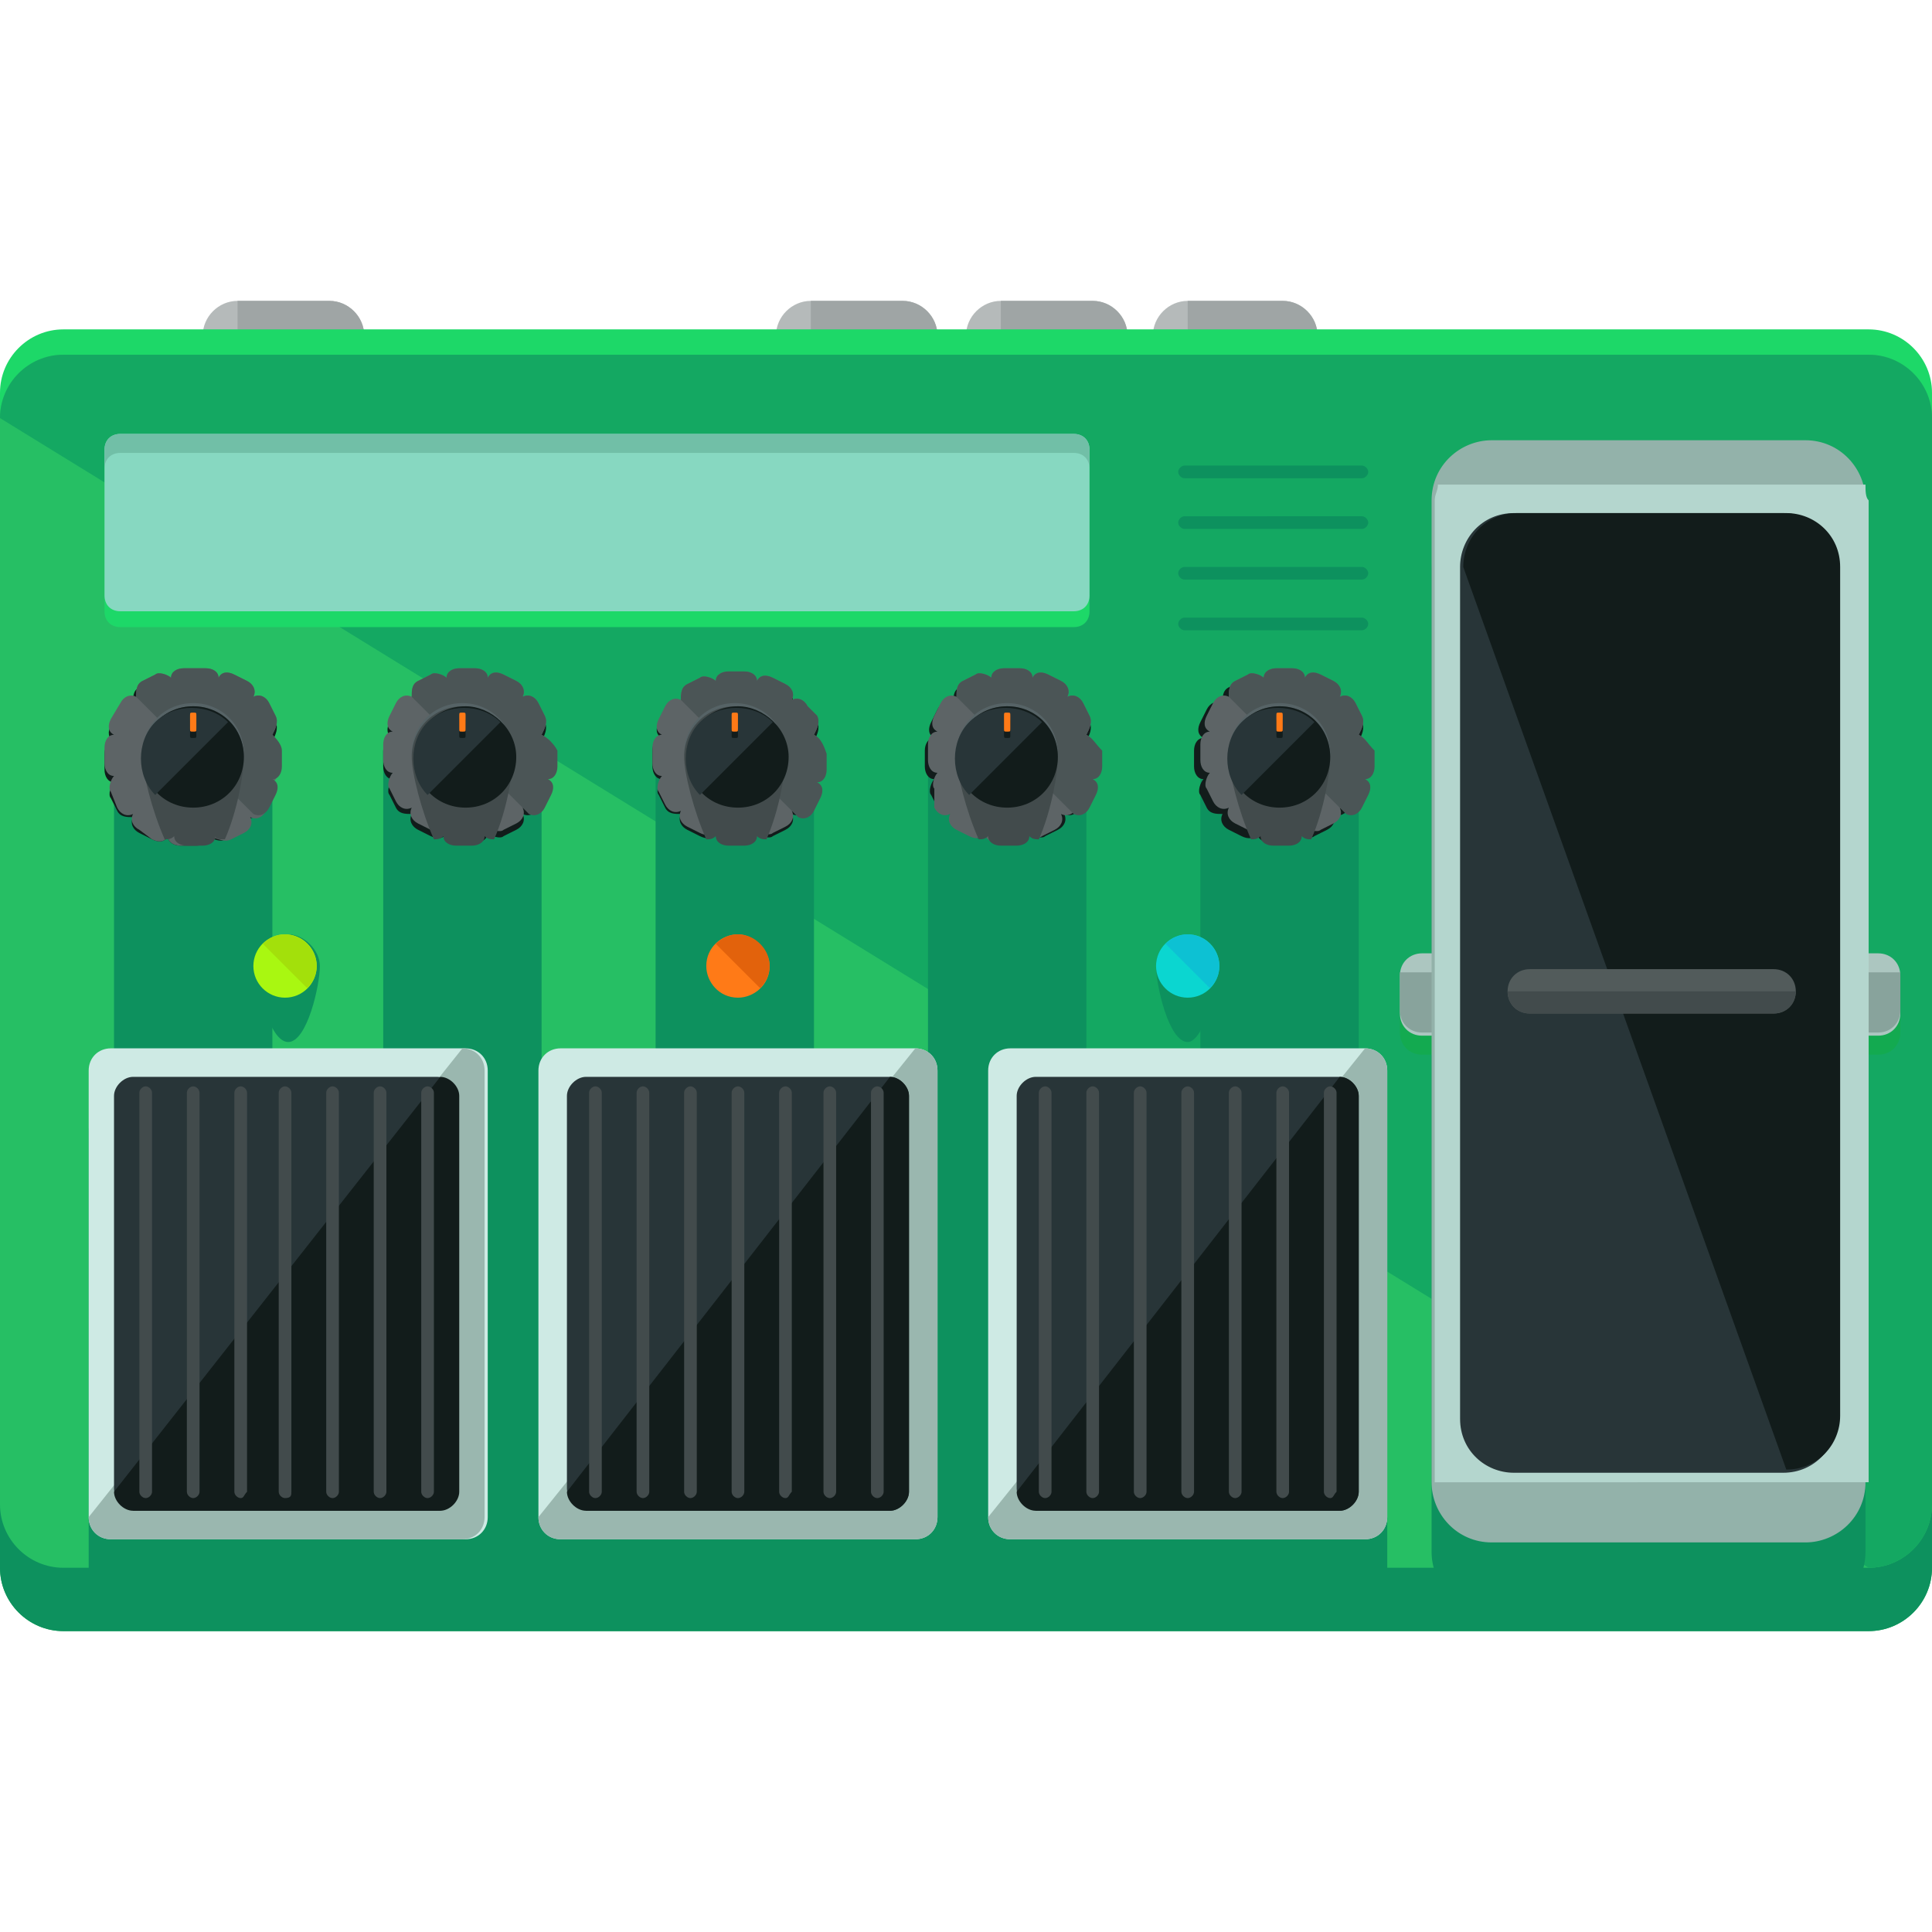 <?xml version="1.0" encoding="iso-8859-1"?>
<!-- Uploaded to: SVG Repo, www.svgrepo.com, Generator: SVG Repo Mixer Tools -->
<svg version="1.1" id="Layer_1" xmlns="http://www.w3.org/2000/svg" xmlns:xlink="http://www.w3.org/1999/xlink" 
	 viewBox="0 0 488 488" xml:space="preserve">
<path style="fill:#B5BABA;" d="M83.2,76c4.8,0,8.8,4,8.8,8.8v2.4c0,4.8-4,8.8-8.8,8.8H60c-4.8,0-8.8-4-8.8-8.8v-2.4
	c0-4.8,4-8.8,8.8-8.8H83.2z"/>
<path style="fill:#9FA5A5;" d="M60,76h23.2c4.8,0,8.8,4,8.8,8.8v2.4c0,4.8-4,8.8-8.8,8.8H60"/>
<path style="fill:#B5BABA;" d="M228,76c4.8,0,8.8,4,8.8,8.8v2.4c0,4.8-4,8.8-8.8,8.8h-23.2c-4.8,0-8.8-4-8.8-8.8v-2.4
	c0-4.8,4-8.8,8.8-8.8H228z"/>
<path style="fill:#9FA5A5;" d="M204.8,76H228c4.8,0,8.8,4,8.8,8.8v2.4c0,4.8-4,8.8-8.8,8.8h-23.2"/>
<path style="fill:#B5BABA;" d="M276,76c4.8,0,8.8,4,8.8,8.8v2.4c0,4.8-4,8.8-8.8,8.8h-23.2c-4.8,0-8.8-4-8.8-8.8v-2.4
	c0-4.8,4-8.8,8.8-8.8H276z"/>
<path style="fill:#9FA5A5;" d="M252.8,76H276c4.8,0,8.8,4,8.8,8.8v2.4c0,4.8-4,8.8-8.8,8.8h-23.2"/>
<path style="fill:#B5BABA;" d="M324,76c4.8,0,8.8,4,8.8,8.8v2.4c0,4.8-4,8.8-8.8,8.8h-24c-4.8,0-8.8-4-8.8-8.8v-2.4
	c0-4.8,4-8.8,8.8-8.8H324z"/>
<path style="fill:#9FA5A5;" d="M300,76h24c4.8,0,8.8,4,8.8,8.8v2.4c0,4.8-4,8.8-8.8,8.8h-24"/>
<path style="fill:#1DD868;" d="M488,373.6c0,8.8-7.2,16-16,16H16c-8.8,0-16-7.2-16-16V99.2c0-8.8,7.2-16,16-16h456
	c8.8,0,16,7.2,16,16V373.6z"/>
<path style="fill:#13AA50;" d="M488,396c0,8.8-7.2,16-16,16H16c-8.8,0-16-7.2-16-16V121.6c0-8.8,7.2-16,16-16h456
	c8.8,0,16,7.2,16,16V396z"/>
<path style="fill:#0D915E;" d="M488,396c0,8.8-7.2,16-16,16H16c-8.8,0-16-7.2-16-16V121.6c0-8.8,7.2-16,16-16h456
	c8.8,0,16,7.2,16,16V396z"/>
<path style="fill:#26BF64;" d="M488,380c0,8.8-7.2,16-16,16H16c-8.8,0-16-7.2-16-16V105.6c0-8.8,7.2-16,16-16h456
	c8.8,0,16,7.2,16,16V380z"/>
<path style="fill:#14A862;" d="M0,105.6c0-8.8,7.2-16,16-16h456c8.8,0,16,7.2,16,16V380c0,8.8-7.2,16-16,16"/>
<path style="fill:#0D915E;" d="M471.2,392c0,8.8-7.2,15.2-15.2,15.2h-79.2c-8.8,0-15.2-7.2-15.2-15.2V144c0-8.8,7.2-15.2,15.2-15.2
	H456c8.8,0,15.2,7.2,15.2,15.2V392z"/>
<path style="fill:#13AA50;" d="M480,260.8c0,3.2-2.4,5.6-5.6,5.6H359.2c-3.2,0-5.6-2.4-5.6-5.6v-9.6c0-3.2,2.4-5.6,5.6-5.6h115.2
	c3.2,0,5.6,2.4,5.6,5.6L480,260.8L480,260.8z"/>
<rect x="28.8" y="189.6" style="fill:#0D915E;" width="40" height="208.8"/>
<path style="fill:#121C1B;" d="M68.8,187.2L68.8,187.2c0.8-1.6,1.6-3.2,0.8-4.8l-2.4-2.4c-0.8-1.6-2.4-2.4-4-1.6l0,0
	c0.8-1.6,0-3.2-1.6-4l-3.2-2.4c-1.6-0.8-3.2-0.8-4,0.8l0,0c0-1.6-1.6-2.4-3.2-2.4h-4.8c-1.6,0-3.2,0.8-3.2,2.4l0,0
	c-1.6-0.8-3.2-1.6-4.8-0.8l-3.2,1.6c-1.6,0.8-1.6,2.4-1.6,4l0,0c-1.6-0.8-3.2,0-4,1.6l-1.6,4c-0.8,1.6-0.8,3.2,0.8,4l0,0
	c-1.6,0-2.4,1.6-2.4,3.2v4c0,1.6,0.8,3.2,2.4,3.2l0,0c-0.8,0.8-1.6,3.2-0.8,4l1.6,3.2c0.8,1.6,2.4,1.6,4,1.6l0,0
	c-0.8,1.6,0,3.2,1.6,4l3.2,1.6c1.6,0.8,3.2,0.8,4-0.8l0,0c0,1.6,1.6,2.4,3.2,2.4h4c1.6,0,3.2-0.8,3.2-2.4l0,0c0.8,0.8,3.2,1.6,4,0.8
	l3.2-1.6c1.6-0.8,2.4-2.4,1.6-4l0,0c1.6,0.8,3.2,0,4-1.6l1.6-3.2c0.8-1.6,0.8-3.2-0.8-4l0,0c1.6,0,2.4-1.6,2.4-3.2v-4
	C71.2,189.6,69.6,188,68.8,187.2z"/>
<path style="fill:#5D6466;" d="M68.8,185.6L68.8,185.6c0.8-1.6,1.6-3.2,0.8-4.8l-1.6-3.2c-0.8-1.6-2.4-2.4-4-1.6l0,0
	c0.8-1.6,0-3.2-1.6-4l-3.2-1.6c-1.6-0.8-3.2-0.8-4,0.8l0,0c0-1.6-1.6-2.4-3.2-2.4h-5.6c-1.6,0-3.2,0.8-3.2,2.4l0,0
	c-0.8-0.8-3.2-1.6-4-0.8L36,172c-1.6,0.8-1.6,2.4-1.6,4l0,0c-1.6-0.8-3.2,0-4,1.6l-2.4,4c-0.8,1.6-0.8,3.2,0.8,4l0,0
	c-1.6,0-2.4,1.6-2.4,3.2v4c0,1.6,0.8,3.2,2.4,3.2l0,0c-0.8,0.8-1.6,3.2-0.8,4l1.6,4c0.8,1.6,2.4,2.4,4,1.6l0,0c-0.8,1.6,0,3.2,1.6,4
	l3.2,2.4c1.6,0.8,3.2,0.8,4-0.8l0,0c0,1.6,1.6,2.4,3.2,2.4h4c1.6,0,3.2-0.8,3.2-2.4l0,0c2.4,0.8,4,1.6,5.6,0.8l3.2-1.6
	c1.6-0.8,2.4-2.4,1.6-4l0,0c1.6,0.8,3.2,0,4-1.6l1.6-3.2c0.8-1.6,0.8-3.2-0.8-4l0,0c1.6,0,2.4-1.6,2.4-3.2v-4
	C71.2,188,69.6,186.4,68.8,185.6z"/>
<path style="fill:#4B5556;" d="M68.8,185.6L68.8,185.6c0.8-1.6,1.6-3.2,0.8-4.8l-1.6-3.2c-0.8-1.6-2.4-2.4-4-1.6l0,0
	c0.8-1.6,0-3.2-1.6-4l-3.2-1.6c-1.6-0.8-3.2-0.8-4,0.8l0,0c0-1.6-1.6-2.4-3.2-2.4h-5.6c-1.6,0-3.2,0.8-3.2,2.4l0,0
	c-0.8-0.8-3.2-1.6-4-0.8L36,172c-1.6,0.8-1.6,2.4-1.6,4l0,0L64,205.6l0,0c1.6,0.8,3.2,0,4-1.6l1.6-3.2c0.8-1.6,0.8-3.2-0.8-4l0,0
	c1.6,0,2.4-1.6,2.4-3.2v-4C71.2,188,69.6,186.4,68.8,185.6z"/>
<path style="fill:#566366;" d="M48.8,179.2c7.2,0,12.8,5.6,12.8,12v-0.8c0-7.2-5.6-12.8-12.8-12.8S36,183.2,36,190.4v0.8
	C36,184,41.6,179.2,48.8,179.2z"/>
<path style="fill:#424B4C;" d="M48.8,178.4c-7.2,0-12.8,5.6-12.8,12.8c0,4,2.4,13.6,5.6,20.8c0.8,0,1.6,0,2.4-0.8l0,0
	c0,1.6,1.6,2.4,3.2,2.4h4c1.6,0,3.2-0.8,3.2-2.4l0,0c0,0.8,0.8,0.8,2.4,0.8c3.2-7.2,4.8-16.8,4.8-20.8C61.6,184,56,178.4,48.8,178.4
	z"/>
<path style="fill:#121C1B;" d="M61.6,191.2c0,7.2-5.6,12.8-12.8,12.8S36,198.4,36,191.2s5.6-12.8,12.8-12.8S61.6,184,61.6,191.2z"/>
<path style="fill:#283538;" d="M39.2,200.8c-4.8-4.8-4.8-13.6,0-18.4c4.8-4.8,13.6-4.8,18.4,0"/>
<path style="fill:#121C1B;" d="M49.6,185.6c0,0.8,0,0.8-0.8,0.8l0,0c-0.8,0-0.8,0-0.8-0.8v-3.2c0-0.8,0-0.8,0.8-0.8l0,0
	c0.8,0,0.8,0,0.8,0.8V185.6z"/>
<path style="fill:#FF7A17;" d="M49.6,184c0,0.8,0,0.8-0.8,0.8l0,0c-0.8,0-0.8,0-0.8-0.8v-3.2c0-0.8,0-0.8,0.8-0.8l0,0
	c0.8,0,0.8,0,0.8,0.8V184z"/>
<rect x="96.8" y="189.6" style="fill:#0D915E;" width="40" height="208.8"/>
<path style="fill:#121C1B;" d="M136.8,187.2L136.8,187.2c0.8-1.6,1.6-3.2,0.8-4.8L136,180c-0.8-1.6-2.4-2.4-4-1.6l0,0
	c0.8-1.6,0-3.2-1.6-4l-3.2-2.4c-1.6-0.8-3.2-0.8-4,0.8l0,0c0-1.6-1.6-2.4-3.2-2.4h-4c-1.6,0-3.2,0.8-3.2,2.4l0,0
	c-0.8-0.8-3.2-1.6-4-0.8l-3.2,1.6c-1.6,0.8-1.6,2.4-1.6,4l0,0c-1.6-0.8-3.2,0-4,1.6l-1.6,3.2c-0.8,1.6-0.8,3.2,0.8,4l0,0
	c-1.6,0-2.4,1.6-2.4,3.2v4c0,1.6,0.8,3.2,2.4,3.2l0,0c-0.8,0.8-1.6,3.2-0.8,4l1.6,3.2c0.8,1.6,2.4,1.6,4,1.6l0,0
	c-0.8,1.6,0,3.2,1.6,4l3.2,1.6c1.6,0.8,3.2,0.8,4-0.8l0,0c0,1.6,1.6,2.4,3.2,2.4h4c1.6,0,3.2-0.8,3.2-2.4l0,0c0.8,0.8,3.2,1.6,4,0.8
	l3.2-1.6c1.6-0.8,2.4-2.4,1.6-4l0,0c1.6,0.8,3.2,0,4-1.6l1.6-3.2c0.8-1.6,0.8-3.2-0.8-4l0,0c1.6,0,2.4-1.6,2.4-3.2v-4
	C140,189.6,138.4,188,136.8,187.2z"/>
<path style="fill:#5D6466;" d="M136.8,185.6L136.8,185.6c0.8-1.6,1.6-3.2,0.8-4.8l-1.6-3.2c-0.8-1.6-2.4-2.4-4-1.6l0,0
	c0.8-1.6,0-3.2-1.6-4l-3.2-1.6c-1.6-0.8-3.2-0.8-4,0.8l0,0c0-1.6-1.6-2.4-3.2-2.4h-4c-1.6,0-3.2,0.8-3.2,2.4l0,0
	c-0.8-0.8-3.2-1.6-4-0.8l-3.2,1.6c-1.6,0.8-1.6,2.4-1.6,4l0,0c-1.6-0.8-3.2,0-4,1.6l-1.6,3.2c-0.8,1.6-0.8,3.2,0.8,4l0,0
	c-1.6,0-2.4,1.6-2.4,3.2v4c0,1.6,0.8,3.2,2.4,3.2l0,0c-0.8,0.8-1.6,3.2-0.8,4l1.6,3.2c0.8,1.6,2.4,2.4,4,1.6l0,0
	c-0.8,1.6,0,3.2,1.6,4l3.2,1.6c1.6,0.8,3.2,0.8,4-0.8l0,0c0,1.6,1.6,2.4,3.2,2.4h4c1.6,0,3.2-0.8,3.2-2.4l0,0c0.8,0.8,3.2,1.6,4,0.8
	l3.2-1.6c1.6-0.8,2.4-2.4,1.6-4l0,0c1.6,0.8,3.2,0,4-1.6l1.6-3.2c0.8-1.6,0.8-3.2-0.8-4l0,0c1.6,0,2.4-1.6,2.4-3.2v-4
	C140,188,138.4,186.4,136.8,185.6z"/>
<path style="fill:#4B5556;" d="M136.8,185.6L136.8,185.6c0.8-1.6,1.6-3.2,0.8-4.8l-1.6-3.2c-0.8-1.6-2.4-2.4-4-1.6l0,0
	c0.8-1.6,0-3.2-1.6-4l-3.2-1.6c-1.6-0.8-3.2-0.8-4,0.8l0,0c0-1.6-1.6-2.4-3.2-2.4h-4c-1.6,0-3.2,0.8-3.2,2.4l0,0
	c-0.8-0.8-3.2-1.6-4-0.8l-3.2,1.6c-1.6,0.8-1.6,2.4-1.6,4l0,0l29.6,29.6l0,0c1.6,0.8,3.2,0,4-1.6l1.6-3.2c0.8-1.6,0.8-3.2-0.8-4l0,0
	c1.6,0,2.4-1.6,2.4-3.2v-4C140,188,138.4,186.4,136.8,185.6z"/>
<path style="fill:#566366;" d="M116.8,179.2c7.2,0,12.8,5.6,12.8,12v-0.8c0-7.2-5.6-12.8-12.8-12.8s-12.8,5.6-12.8,12.8v0.8
	C104.8,184,110.4,179.2,116.8,179.2z"/>
<path style="fill:#424B4C;" d="M116.8,178.4c-7.2,0-12.8,5.6-12.8,12.8c0,4,2.4,13.6,5.6,20.8c0.8,0,1.6,0,2.4-0.8l0,0
	c0,1.6,1.6,2.4,3.2,2.4h4c1.6,0,3.2-0.8,3.2-2.4l0,0c0.8,0.8,1.6,0.8,2.4,0.8c3.2-7.2,4.8-16.8,4.8-20.8
	C130.4,184,124,178.4,116.8,178.4z"/>
<path style="fill:#121C1B;" d="M130.4,191.2c0,7.2-5.6,12.8-12.8,12.8s-12.8-5.6-12.8-12.8s5.6-12.8,12.8-12.8
	C124,178.4,130.4,184,130.4,191.2z"/>
<path style="fill:#283538;" d="M108,200.8c-4.8-4.8-4.8-13.6,0-18.4c4.8-4.8,13.6-4.8,18.4,0"/>
<path style="fill:#121C1B;" d="M117.6,185.6c0,0.8,0,0.8-0.8,0.8l0,0c-0.8,0-0.8,0-0.8-0.8v-3.2c0-0.8,0-0.8,0.8-0.8l0,0
	c0.8,0,0.8,0,0.8,0.8V185.6z"/>
<path style="fill:#FF7A17;" d="M117.6,184c0,0.8,0,0.8-0.8,0.8l0,0c-0.8,0-0.8,0-0.8-0.8v-3.2c0-0.8,0-0.8,0.8-0.8l0,0
	c0.8,0,0.8,0,0.8,0.8V184z"/>
<rect x="165.6" y="189.6" style="fill:#0D915E;" width="40" height="208.8"/>
<path style="fill:#121C1B;" d="M205.6,187.2L205.6,187.2c0.8-1.6,1.6-3.2,0.8-4.8L204,180c-0.8-1.6-2.4-2.4-4-1.6l0,0
	c0.8-1.6,0-3.2-1.6-4l-3.2-2.4c-1.6-0.8-3.2-0.8-4,0.8l0,0c0-1.6-1.6-2.4-3.2-2.4h-4c-1.6,0-3.2,0.8-3.2,2.4l0,0
	c-0.8-0.8-3.2-1.6-4-0.8l-3.2,1.6c-1.6,0.8-1.6,2.4-1.6,4l0,0c-1.6-0.8-3.2,0-4,1.6l-1.6,3.2c-0.8,1.6-0.8,3.2,0.8,4l0,0
	c-1.6,0-2.4,1.6-2.4,3.2v4c0,1.6,0.8,3.2,2.4,3.2l0,0c-0.8,0.8-1.6,3.2-0.8,4l1.6,3.2c0.8,1.6,2.4,1.6,4,1.6l0,0
	c-0.8,1.6,0,3.2,1.6,4l3.2,1.6c1.6,0.8,3.2,0.8,4-0.8l0,0c0,1.6,1.6,2.4,3.2,2.4h4c1.6,0,3.2-0.8,3.2-2.4l0,0c0.8,0.8,3.2,1.6,4,0.8
	l3.2-1.6c1.6-0.8,2.4-2.4,1.6-4l0,0c1.6,0.8,3.2,0,4-1.6l1.6-3.2c0.8-1.6,0.8-3.2-0.8-4l0,0c1.6,0,2.4-1.6,2.4-3.2v-4
	C208,189.6,207.2,188,205.6,187.2z"/>
<path style="fill:#5D6466;" d="M205.6,185.6L205.6,185.6c0.8-1.6,1.6-3.2,0.8-4.8l-2.4-2.4c-0.8-1.6-2.4-2.4-4-1.6l0,0
	c0.8-1.6,0-3.2-1.6-4l-3.2-1.6c-1.6-0.8-3.2-0.8-4,0.8l0,0c0-1.6-1.6-2.4-3.2-2.4h-4c-1.6,0-3.2,0.8-3.2,2.4l0,0
	c-0.8-0.8-3.2-1.6-4-0.8l-3.2,1.6c-1.6,0.8-1.6,2.4-1.6,4l0,0c-1.6-0.8-3.2,0-4,1.6l-1.6,3.2c-0.8,1.6-0.8,3.2,0.8,4l0,0
	c-1.6,0-2.4,1.6-2.4,3.2v4c0,1.6,0.8,3.2,2.4,3.2l0,0c-0.8,0.8-1.6,3.2-0.8,4l1.6,3.2c0.8,1.6,2.4,2.4,4,1.6l0,0
	c-0.8,1.6,0,3.2,1.6,4l3.2,1.6c1.6,0.8,3.2,0.8,4-0.8l0,0c0,1.6,1.6,2.4,3.2,2.4h4c1.6,0,3.2-0.8,3.2-2.4l0,0c0.8,0.8,3.2,1.6,4,0.8
	l3.2-1.6c1.6-0.8,2.4-2.4,1.6-4l0,0c1.6,0.8,3.2,0,4-1.6l1.6-3.2c0.8-1.6,0.8-3.2-0.8-4l0,0c1.6,0,2.4-1.6,2.4-3.2v-4
	C208,188,207.2,186.4,205.6,185.6z"/>
<path style="fill:#4B5556;" d="M205.6,185.6L205.6,185.6c0.8-1.6,1.6-3.2,0.8-4.8l-2.4-2.4c-0.8-1.6-2.4-2.4-4-1.6l0,0
	c0.8-1.6,0-3.2-1.6-4l-3.2-1.6c-1.6-0.8-3.2-0.8-4,0.8l0,0c0-1.6-1.6-2.4-3.2-2.4h-4c-1.6,0-3.2,0.8-3.2,2.4l0,0
	c-0.8-0.8-3.2-1.6-4-0.8l-3.2,1.6c-1.6,0.8-1.6,2.4-1.6,4l0,0l29.6,29.6l0,0c1.6,0.8,3.2,0,4-1.6l1.6-3.2c0.8-1.6,0.8-3.2-0.8-4l0,0
	c1.6,0,2.4-1.6,2.4-3.2v-4C208,188,207.2,186.4,205.6,185.6z"/>
<path style="fill:#566366;" d="M185.6,179.2c7.2,0,12.8,5.6,12.8,12v-0.8c0-7.2-5.6-12.8-12.8-12.8s-12.8,5.6-12.8,12.8v0.8
	C172.8,184,178.4,179.2,185.6,179.2z"/>
<path style="fill:#424B4C;" d="M185.6,178.4c-7.2,0-12.8,5.6-12.8,12.8c0,4,2.4,13.6,5.6,20.8c0.8,0,1.6,0,2.4-0.8l0,0
	c0,1.6,1.6,2.4,3.2,2.4h4c1.6,0,3.2-0.8,3.2-2.4l0,0c0.8,0.8,1.6,0.8,2.4,0.8c3.2-7.2,4.8-16.8,4.8-20.8
	C199.2,184,192.8,178.4,185.6,178.4z"/>
<path style="fill:#121C1B;" d="M199.2,191.2c0,7.2-5.6,12.8-12.8,12.8s-12.8-5.6-12.8-12.8s5.6-12.8,12.8-12.8
	C192.8,178.4,199.2,184,199.2,191.2z"/>
<path style="fill:#283538;" d="M176.8,200.8c-4.8-4.8-4.8-13.6,0-18.4c4.8-4.8,13.6-4.8,18.4,0"/>
<path style="fill:#121C1B;" d="M186.4,185.6c0,0.8,0,0.8-0.8,0.8l0,0c-0.8,0-0.8,0-0.8-0.8v-3.2c0-0.8,0-0.8,0.8-0.8l0,0
	c0.8,0,0.8,0,0.8,0.8V185.6z"/>
<path style="fill:#FF7A17;" d="M186.4,184c0,0.8,0,0.8-0.8,0.8l0,0c-0.8,0-0.8,0-0.8-0.8v-3.2c0-0.8,0-0.8,0.8-0.8l0,0
	c0.8,0,0.8,0,0.8,0.8V184z"/>
<rect x="234.4" y="189.6" style="fill:#0D915E;" width="40" height="208.8"/>
<path style="fill:#121C1B;" d="M274.4,187.2L274.4,187.2c0.8-1.6,1.6-3.2,0.8-4.8l-2.4-2.4c-0.8-1.6-2.4-2.4-4-1.6l0,0
	c0.8-1.6,0-3.2-1.6-4L264,172c-1.6-0.8-3.2-0.8-4,0.8l0,0c0-1.6-1.6-2.4-3.2-2.4h-4c-1.6,0-3.2,0.8-3.2,2.4l0,0
	c-0.8-0.8-3.2-1.6-4-0.8l-3.2,1.6c-1.6,0.8-1.6,2.4-1.6,4l0,0c-1.6-0.8-3.2,0-4,1.6l-1.6,3.2c-0.8,1.6-0.8,3.2,0.8,4l0,0
	c-1.6,0-2.4,1.6-2.4,3.2v4c0,1.6,0.8,3.2,2.4,3.2l0,0c-0.8,0.8-1.6,3.2-0.8,4l1.6,3.2c0.8,1.6,2.4,1.6,4,1.6l0,0
	c-0.8,1.6,0,3.2,1.6,4l3.2,1.6c1.6,0.8,3.2,0.8,4-0.8l0,0c0,1.6,1.6,2.4,3.2,2.4h4c1.6,0,3.2-0.8,3.2-2.4l0,0c0.8,0.8,3.2,1.6,4,0.8
	l3.2-1.6c1.6-0.8,2.4-2.4,1.6-4l0,0c1.6,0.8,3.2,0,4-1.6l1.6-3.2c0.8-1.6,0.8-3.2-0.8-4l0,0c1.6,0,2.4-1.6,2.4-3.2v-4
	C276.8,189.6,276,188,274.4,187.2z"/>
<path style="fill:#5D6466;" d="M274.4,185.6L274.4,185.6c0.8-1.6,1.6-3.2,0.8-4.8l-1.6-3.2c-0.8-1.6-2.4-2.4-4-1.6l0,0
	c0.8-1.6,0-3.2-1.6-4l-3.2-1.6c-1.6-0.8-3.2-0.8-4,0.8l0,0c0-1.6-1.6-2.4-3.2-2.4h-4c-1.6,0-3.2,0.8-3.2,2.4l0,0
	c-0.8-0.8-3.2-1.6-4-0.8l-3.2,1.6c-1.6,0.8-1.6,2.4-1.6,4l0,0c-1.6-0.8-3.2,0-4,1.6l-1.6,3.2c-0.8,1.6-0.8,3.2,0.8,4l0,0
	c-1.6,0-2.4,1.6-2.4,3.2v4c0,1.6,0.8,3.2,2.4,3.2l0,0c-0.8,0.8-1.6,3.2-0.8,4l0,4.8c0.8,1.6,2.4,2.4,4,1.6l0,0c-0.8,1.6,0,3.2,1.6,4
	l3.2,1.6c1.6,0.8,3.2,0.8,4-0.8l0,0c0,1.6,1.6,2.4,3.2,2.4h4c1.6,0,3.2-0.8,3.2-2.4l0,0c0.8,0.8,3.2,1.6,4,0.8l3.2-1.6
	c1.6-0.8,2.4-2.4,1.6-4l0,0c1.6,0.8,3.2,0,4-1.6l1.6-3.2c0.8-1.6,0.8-3.2-0.8-4l0,0c1.6,0,2.4-1.6,2.4-3.2v-4
	C276.8,188,276,186.4,274.4,185.6z"/>
<path style="fill:#4B5556;" d="M274.4,185.6L274.4,185.6c0.8-1.6,1.6-3.2,0.8-4.8l-1.6-3.2c-0.8-1.6-2.4-2.4-4-1.6l0,0
	c0.8-1.6,0-3.2-1.6-4l-3.2-1.6c-1.6-0.8-3.2-0.8-4,0.8l0,0c0-1.6-1.6-2.4-3.2-2.4h-4c-1.6,0-3.2,0.8-3.2,2.4l0,0
	c-0.8-0.8-3.2-1.6-4-0.8l-3.2,1.6c-1.6,0.8-1.6,2.4-1.6,4l0,0l29.6,29.6l0,0c1.6,0.8,3.2,0,4-1.6l1.6-3.2c0.8-1.6,0.8-3.2-0.8-4l0,0
	c1.6,0,2.4-1.6,2.4-3.2v-4C276.8,188,276,186.4,274.4,185.6z"/>
<path style="fill:#566366;" d="M254.4,179.2c7.2,0,12.8,5.6,12.8,12v-0.8c0-7.2-5.6-12.8-12.8-12.8c-7.2,0-12.8,5.6-12.8,12.8v0.8
	C241.6,184,247.2,179.2,254.4,179.2z"/>
<path style="fill:#424B4C;" d="M254.4,178.4c-7.2,0-12.8,5.6-12.8,12.8c0,4,2.4,13.6,5.6,20.8c0.8,0,1.6,0,2.4-0.8l0,0
	c0,1.6,1.6,2.4,3.2,2.4h4c1.6,0,3.2-0.8,3.2-2.4l0,0c0.8,0.8,1.6,0.8,2.4,0.8c3.2-7.2,4.8-16.8,4.8-20.8
	C267.2,184,261.6,178.4,254.4,178.4z"/>
<path style="fill:#121C1B;" d="M267.2,191.2c0,7.2-5.6,12.8-12.8,12.8c-7.2,0-12.8-5.6-12.8-12.8s5.6-12.8,12.8-12.8
	C261.6,178.4,267.2,184,267.2,191.2z"/>
<path style="fill:#283538;" d="M244.8,200.8c-4.8-4.8-4.8-13.6,0-18.4c4.8-4.8,13.6-4.8,18.4,0"/>
<path style="fill:#121C1B;" d="M255.2,185.6c0,0.8,0,0.8-0.8,0.8l0,0c-0.8,0-0.8,0-0.8-0.8v-3.2c0-0.8,0-0.8,0.8-0.8l0,0
	c0.8,0,0.8,0,0.8,0.8V185.6z"/>
<path style="fill:#FF7A17;" d="M255.2,184c0,0.8,0,0.8-0.8,0.8l0,0c-0.8,0-0.8,0-0.8-0.8v-3.2c0-0.8,0-0.8,0.8-0.8l0,0
	c0.8,0,0.8,0,0.8,0.8V184z"/>
<rect x="303.2" y="189.6" style="fill:#0D915E;" width="40" height="208.8"/>
<path style="fill:#121C1B;" d="M343.2,187.2L343.2,187.2c0.8-1.6,1.6-3.2,0.8-4.8l-2.4-2.4c-0.8-1.6-2.4-2.4-4-1.6l0,0
	c0.8-1.6,0-3.2-1.6-4l-3.2-2.4c-1.6-0.8-3.2-0.8-4,0.8l0,0c0-1.6-1.6-2.4-3.2-2.4h-4c-1.6,0-3.2,0.8-3.2,2.4l0,0
	c-2.4-0.8-4-1.6-4.8-0.8l-3.2,1.6c-1.6,0.8-1.6,2.4-1.6,4l0,0c-1.6-0.8-3.2,0-4,1.6l-1.6,3.2c-0.8,1.6-0.8,3.2,0.8,4l0,0
	c-1.6,0-2.4,1.6-2.4,3.2v4c0,1.6,0.8,3.2,2.4,3.2l0,0c-0.8,0.8-1.6,3.2-0.8,4l1.6,3.2c0.8,1.6,2.4,1.6,4,1.6l0,0
	c-0.8,1.6,0,3.2,1.6,4l3.2,1.6c1.6,0.8,3.2,0.8,4-0.8l0,0c0,1.6,1.6,2.4,3.2,2.4h4c1.6,0,3.2-0.8,3.2-2.4l0,0c0.8,0.8,3.2,1.6,4,0.8
	l3.2-1.6c1.6-0.8,2.4-2.4,1.6-4l0,0c1.6,0.8,3.2,0,4-1.6l1.6-3.2c0.8-1.6,0.8-3.2-0.8-4l0,0c1.6,0,2.4-1.6,2.4-3.2v-4
	C345.6,189.6,344.8,188,343.2,187.2z"/>
<path style="fill:#5D6466;" d="M343.2,185.6L343.2,185.6c0.8-1.6,1.6-3.2,0.8-4.8l-1.6-3.2c-0.8-1.6-2.4-2.4-4-1.6l0,0
	c0.8-1.6,0-3.2-1.6-4l-3.2-1.6c-1.6-0.8-3.2-0.8-4,0.8l0,0c0-1.6-1.6-2.4-3.2-2.4h-4c-1.6,0-3.2,0.8-3.2,2.4l0,0
	c-0.8-0.8-3.2-1.6-4-0.8L312,172c-1.6,0.8-1.6,2.4-1.6,4l0,0c-1.6-0.8-3.2,0-4,1.6l-1.6,3.2c-0.8,1.6-0.8,3.2,0.8,4l0,0
	c-1.6,0-2.4,1.6-2.4,3.2v4c0,1.6,0.8,3.2,2.4,3.2l0,0c-0.8,0.8-1.6,3.2-0.8,4l1.6,3.2c0.8,1.6,2.4,2.4,4,1.6l0,0
	c-0.8,1.6,0,3.2,1.6,4l3.2,1.6c1.6,0.8,3.2,0.8,4-0.8l0,0c0,1.6,1.6,2.4,3.2,2.4h4c1.6,0,3.2-0.8,3.2-2.4l0,0c0.8,0.8,3.2,1.6,4,0.8
	l3.2-1.6c1.6-0.8,2.4-2.4,1.6-4l0,0c1.6,0.8,3.2,0,4-1.6l1.6-3.2c0.8-1.6,0.8-3.2-0.8-4l0,0c1.6,0,2.4-1.6,2.4-3.2v-4
	C345.6,188,344.8,186.4,343.2,185.6z"/>
<path style="fill:#4B5556;" d="M343.2,185.6L343.2,185.6c0.8-1.6,1.6-3.2,0.8-4.8l-1.6-3.2c-0.8-1.6-2.4-2.4-4-1.6l0,0
	c0.8-1.6,0-3.2-1.6-4l-3.2-1.6c-1.6-0.8-3.2-0.8-4,0.8l0,0c0-1.6-1.6-2.4-3.2-2.4h-4c-1.6,0-3.2,0.8-3.2,2.4l0,0
	c-0.8-0.8-3.2-1.6-4-0.8L312,172c-1.6,0.8-1.6,2.4-1.6,4l0,0l29.6,29.6l0,0c1.6,0.8,3.2,0,4-1.6l1.6-3.2c0.8-1.6,0.8-3.2-0.8-4l0,0
	c1.6,0,2.4-1.6,2.4-3.2v-4C345.6,188,344.8,186.4,343.2,185.6z"/>
<path style="fill:#566366;" d="M323.2,179.2c7.2,0,12.8,5.6,12.8,12v-0.8c0-7.2-5.6-12.8-12.8-12.8c-7.2,0-12.8,5.6-12.8,12.8v0.8
	C310.4,184,316,179.2,323.2,179.2z"/>
<path style="fill:#424B4C;" d="M323.2,178.4c-7.2,0-12.8,5.6-12.8,12.8c0,4,2.4,13.6,5.6,20.8c0.8,0,1.6,0,2.4-0.8l0,0
	c0,1.6,1.6,2.4,3.2,2.4h4c1.6,0,3.2-0.8,3.2-2.4l0,0c0.8,0.8,1.6,0.8,2.4,0.8c3.2-7.2,4.8-16.8,4.8-20.8
	C336,184,330.4,178.4,323.2,178.4z"/>
<path style="fill:#121C1B;" d="M336,191.2c0,7.2-5.6,12.8-12.8,12.8c-7.2,0-12.8-5.6-12.8-12.8s5.6-12.8,12.8-12.8
	S336,184,336,191.2z"/>
<path style="fill:#283538;" d="M313.6,200.8c-4.8-4.8-4.8-13.6,0-18.4c4.8-4.8,13.6-4.8,18.4,0"/>
<path style="fill:#121C1B;" d="M324,185.6c0,0.8,0,0.8-0.8,0.8l0,0c-0.8,0-0.8,0-0.8-0.8v-3.2c0-0.8,0-0.8,0.8-0.8l0,0
	c0.8,0,0.8,0,0.8,0.8V185.6z"/>
<path style="fill:#FF7A17;" d="M324,184c0,0.8,0,0.8-0.8,0.8l0,0c-0.8,0-0.8,0-0.8-0.8v-3.2c0-0.8,0-0.8,0.8-0.8l0,0
	c0.8,0,0.8,0,0.8,0.8V184z"/>
<path style="fill:#0D915E;" d="M141.6,404c-3.2,0-5.6-2.4-5.6-5.6V285.6c0-3.2,2.4-5.6,5.6-5.6h89.6c3.2,0,5.6,2.4,5.6,5.6v112.8
	c0,3.2-2.4,5.6-5.6,5.6L141.6,404L141.6,404z"/>
<path style="fill:#CEEAE4;" d="M141.6,388.8c-3.2,0-5.6-2.4-5.6-5.6V270.4c0-3.2,2.4-5.6,5.6-5.6h89.6c3.2,0,5.6,2.4,5.6,5.6v112.8
	c0,3.2-2.4,5.6-5.6,5.6L141.6,388.8L141.6,388.8z"/>
<path style="fill:#9AB7AF;" d="M231.2,264.8c3.2,0,5.6,2.4,5.6,5.6v112.8c0,3.2-2.4,5.6-5.6,5.6h-89.6c-3.2,0-5.6-2.4-5.6-5.6"/>
<path style="fill:#283538;" d="M148,380.8c-2.4,0-4.8-2.4-4.8-4.8v-99.2c0-2.4,2.4-4.8,4.8-4.8h76.8c2.4,0,4.8,2.4,4.8,4.8v100
	c0,2.4-2.4,4.8-4.8,4.8H148V380.8z"/>
<path style="fill:#121C1B;" d="M224.8,272c2.4,0,4.8,2.4,4.8,4.8v100c0,2.4-2.4,4.8-4.8,4.8H148c-2.4,0-4.8-2.4-4.8-4.8"/>
<g>
	<path style="fill:#424B4C;" d="M221.6,378.4c-0.8,0-1.6-0.8-1.6-1.6V276c0-0.8,0.8-1.6,1.6-1.6l0,0c0.8,0,1.6,0.8,1.6,1.6v100.8
		C223.2,377.6,222.4,378.4,221.6,378.4L221.6,378.4z"/>
	<path style="fill:#424B4C;" d="M209.6,378.4c-0.8,0-1.6-0.8-1.6-1.6V276c0-0.8,0.8-1.6,1.6-1.6l0,0c0.8,0,1.6,0.8,1.6,1.6v100.8
		C211.2,377.6,210.4,378.4,209.6,378.4L209.6,378.4z"/>
	<path style="fill:#424B4C;" d="M198.4,378.4c-0.8,0-1.6-0.8-1.6-1.6V276c0-0.8,0.8-1.6,1.6-1.6l0,0c0.8,0,1.6,0.8,1.6,1.6v100.8
		C199.2,377.6,199.2,378.4,198.4,378.4L198.4,378.4z"/>
	<path style="fill:#424B4C;" d="M186.4,378.4c-0.8,0-1.6-0.8-1.6-1.6V276c0-0.8,0.8-1.6,1.6-1.6l0,0c0.8,0,1.6,0.8,1.6,1.6v100.8
		C188,377.6,187.2,378.4,186.4,378.4L186.4,378.4z"/>
	<path style="fill:#424B4C;" d="M174.4,378.4c-0.8,0-1.6-0.8-1.6-1.6V276c0-0.8,0.8-1.6,1.6-1.6l0,0c0.8,0,1.6,0.8,1.6,1.6v100.8
		C176,377.6,175.2,378.4,174.4,378.4L174.4,378.4z"/>
	<path style="fill:#424B4C;" d="M162.4,378.4c-0.8,0-1.6-0.8-1.6-1.6V276c0-0.8,0.8-1.6,1.6-1.6l0,0c0.8,0,1.6,0.8,1.6,1.6v100.8
		C164,377.6,163.2,378.4,162.4,378.4L162.4,378.4z"/>
	<path style="fill:#424B4C;" d="M150.4,378.4c-0.8,0-1.6-0.8-1.6-1.6V276c0-0.8,0.8-1.6,1.6-1.6l0,0c0.8,0,1.6,0.8,1.6,1.6v100.8
		C152,377.6,151.2,378.4,150.4,378.4L150.4,378.4z"/>
</g>
<path style="fill:#0D915E;" d="M194.4,244c0,4.8-4,19.2-8,19.2c-4.8,0-8-14.4-8-19.2c0-4.8,4-8,8-8S194.4,240,194.4,244z"/>
<path style="fill:#FF7A17;" d="M194.4,244c0,4.8-4,8-8,8c-4.8,0-8-4-8-8c0-4.8,4-8,8-8S194.4,240,194.4,244z"/>
<path style="fill:#E2620C;" d="M180.8,238.4c3.2-3.2,8-3.2,11.2,0s3.2,8,0,11.2"/>
<path style="fill:#0D915E;" d="M255.2,404c-3.2,0-5.6-2.4-5.6-5.6V285.6c0-3.2,2.4-5.6,5.6-5.6h89.6c3.2,0,5.6,2.4,5.6,5.6v112.8
	c0,3.2-2.4,5.6-5.6,5.6L255.2,404L255.2,404z"/>
<path style="fill:#CEEAE4;" d="M255.2,388.8c-3.2,0-5.6-2.4-5.6-5.6V270.4c0-3.2,2.4-5.6,5.6-5.6h89.6c3.2,0,5.6,2.4,5.6,5.6v112.8
	c0,3.2-2.4,5.6-5.6,5.6L255.2,388.8L255.2,388.8z"/>
<path style="fill:#9AB7AF;" d="M344.8,264.8c3.2,0,5.6,2.4,5.6,5.6v112.8c0,3.2-2.4,5.6-5.6,5.6h-89.6c-3.2,0-5.6-2.4-5.6-5.6"/>
<path style="fill:#283538;" d="M261.6,380.8c-2.4,0-4.8-2.4-4.8-4.8v-99.2c0-2.4,2.4-4.8,4.8-4.8h76.8c2.4,0,4.8,2.4,4.8,4.8v100
	c0,2.4-2.4,4.8-4.8,4.8h-76.8V380.8z"/>
<path style="fill:#121C1B;" d="M338.4,272c2.4,0,4.8,2.4,4.8,4.8v100c0,2.4-2.4,4.8-4.8,4.8h-76.8c-2.4,0-4.8-2.4-4.8-4.8"/>
<g>
	<path style="fill:#424B4C;" d="M336,378.4c-0.8,0-1.6-0.8-1.6-1.6V276c0-0.8,0.8-1.6,1.6-1.6l0,0c0.8,0,1.6,0.8,1.6,1.6v100.8
		C336.8,377.6,336.8,378.4,336,378.4L336,378.4z"/>
	<path style="fill:#424B4C;" d="M324,378.4c-0.8,0-1.6-0.8-1.6-1.6V276c0-0.8,0.8-1.6,1.6-1.6l0,0c0.8,0,1.6,0.8,1.6,1.6v100.8
		C325.6,377.6,324.8,378.4,324,378.4L324,378.4z"/>
	<path style="fill:#424B4C;" d="M312,378.4c-0.8,0-1.6-0.8-1.6-1.6V276c0-0.8,0.8-1.6,1.6-1.6l0,0c0.8,0,1.6,0.8,1.6,1.6v100.8
		C313.6,377.6,312.8,378.4,312,378.4L312,378.4z"/>
	<path style="fill:#424B4C;" d="M300,378.4c-0.8,0-1.6-0.8-1.6-1.6V276c0-0.8,0.8-1.6,1.6-1.6l0,0c0.8,0,1.6,0.8,1.6,1.6v100.8
		C301.6,377.6,300.8,378.4,300,378.4L300,378.4z"/>
	<path style="fill:#424B4C;" d="M288,378.4c-0.8,0-1.6-0.8-1.6-1.6V276c0-0.8,0.8-1.6,1.6-1.6l0,0c0.8,0,1.6,0.8,1.6,1.6v100.8
		C289.6,377.6,288.8,378.4,288,378.4L288,378.4z"/>
	<path style="fill:#424B4C;" d="M276,378.4c-0.8,0-1.6-0.8-1.6-1.6V276c0-0.8,0.8-1.6,1.6-1.6l0,0c0.8,0,1.6,0.8,1.6,1.6v100.8
		C277.6,377.6,276.8,378.4,276,378.4L276,378.4z"/>
	<path style="fill:#424B4C;" d="M264,378.4c-0.8,0-1.6-0.8-1.6-1.6V276c0-0.8,0.8-1.6,1.6-1.6l0,0c0.8,0,1.6,0.8,1.6,1.6v100.8
		C265.6,377.6,264.8,378.4,264,378.4L264,378.4z"/>
</g>
<path style="fill:#0D915E;" d="M308,244c0,4.8-4,19.2-8,19.2c-4.8,0-8-14.4-8-19.2c0-4.8,4-8,8-8S308,240,308,244z"/>
<circle style="fill:#0BD6D0;" cx="300" cy="244" r="8"/>
<path style="fill:#0DC1D3;" d="M294.4,238.4c3.2-3.2,8-3.2,11.2,0s3.2,8,0,11.2"/>
<path style="fill:#0D915E;" d="M28,404c-3.2,0-5.6-2.4-5.6-5.6V285.6c0-3.2,2.4-5.6,5.6-5.6h89.6c3.2,0,5.6,2.4,5.6,5.6v112.8
	c0,3.2-2.4,5.6-5.6,5.6L28,404L28,404z"/>
<path style="fill:#CEEAE4;" d="M28,388.8c-3.2,0-5.6-2.4-5.6-5.6V270.4c0-3.2,2.4-5.6,5.6-5.6h89.6c3.2,0,5.6,2.4,5.6,5.6v112.8
	c0,3.2-2.4,5.6-5.6,5.6L28,388.8L28,388.8z"/>
<path style="fill:#9AB7AF;" d="M116.8,264.8c3.2,0,5.6,2.4,5.6,5.6v112.8c0,3.2-2.4,5.6-5.6,5.6H28c-3.2,0-5.6-2.4-5.6-5.6"/>
<path style="fill:#283538;" d="M33.6,380.8c-2.4,0-4.8-2.4-4.8-4.8v-99.2c0-2.4,2.4-4.8,4.8-4.8h76.8c2.4,0,4.8,2.4,4.8,4.8v100
	c0,2.4-2.4,4.8-4.8,4.8H33.6V380.8z"/>
<path style="fill:#121C1B;" d="M111.2,272c2.4,0,4.8,2.4,4.8,4.8v100c0,2.4-2.4,4.8-4.8,4.8H33.6c-2.4,0-4.8-2.4-4.8-4.8"/>
<g>
	<path style="fill:#424B4C;" d="M108,378.4c-0.8,0-1.6-0.8-1.6-1.6V276c0-0.8,0.8-1.6,1.6-1.6l0,0c0.8,0,1.6,0.8,1.6,1.6v100.8
		C109.6,377.6,108.8,378.4,108,378.4L108,378.4z"/>
	<path style="fill:#424B4C;" d="M96,378.4c-0.8,0-1.6-0.8-1.6-1.6V276c0-0.8,0.8-1.6,1.6-1.6l0,0c0.8,0,1.6,0.8,1.6,1.6v100.8
		C97.6,377.6,96.8,378.4,96,378.4L96,378.4z"/>
	<path style="fill:#424B4C;" d="M84,378.4c-0.8,0-1.6-0.8-1.6-1.6V276c0-0.8,0.8-1.6,1.6-1.6l0,0c0.8,0,1.6,0.8,1.6,1.6v100.8
		C85.6,377.6,84.8,378.4,84,378.4L84,378.4z"/>
	<path style="fill:#424B4C;" d="M72,378.4c-0.8,0-1.6-0.8-1.6-1.6V276c0-0.8,0.8-1.6,1.6-1.6l0,0c0.8,0,1.6,0.8,1.6,1.6v100.8
		C73.6,377.6,73.6,378.4,72,378.4L72,378.4z"/>
	<path style="fill:#424B4C;" d="M60.8,378.4c-0.8,0-1.6-0.8-1.6-1.6V276c0-0.8,0.8-1.6,1.6-1.6l0,0c0.8,0,1.6,0.8,1.6,1.6v100.8
		C61.6,377.6,61.6,378.4,60.8,378.4L60.8,378.4z"/>
	<path style="fill:#424B4C;" d="M48.8,378.4c-0.8,0-1.6-0.8-1.6-1.6V276c0-0.8,0.8-1.6,1.6-1.6l0,0c0.8,0,1.6,0.8,1.6,1.6v100.8
		C50.4,377.6,49.6,378.4,48.8,378.4L48.8,378.4z"/>
	<path style="fill:#424B4C;" d="M36.8,378.4c-0.8,0-1.6-0.8-1.6-1.6V276c0-0.8,0.8-1.6,1.6-1.6l0,0c0.8,0,1.6,0.8,1.6,1.6v100.8
		C38.4,377.6,37.6,378.4,36.8,378.4L36.8,378.4z"/>
</g>
<path style="fill:#0D915E;" d="M80.8,244c0,4.8-3.2,19.2-8,19.2s-8-14.4-8-19.2c0-4.8,4-8,8-8S80.8,240,80.8,244z"/>
<circle style="fill:#A9F711;" cx="72" cy="244" r="8"/>
<path style="fill:#A3E00B;" d="M66.4,238.4c3.2-3.2,8-3.2,11.2,0s3.2,8,0,11.2"/>
<path style="fill:#ACC6C0;" d="M480,256c0,3.2-2.4,5.6-5.6,5.6H359.2c-3.2,0-5.6-2.4-5.6-5.6v-9.6c0-3.2,2.4-5.6,5.6-5.6h115.2
	c3.2,0,5.6,2.4,5.6,5.6L480,256L480,256z"/>
<path style="fill:#88A39C;" d="M480,245.6v9.6c0,3.2-2.4,5.6-5.6,5.6H359.2c-3.2,0-5.6-2.4-5.6-5.6v-9.6"/>
<path style="fill:#93B2AA;" d="M471.2,374.4c0,8.8-7.2,15.2-15.2,15.2h-79.2c-8.8,0-15.2-7.2-15.2-15.2v-248
	c0-8.8,7.2-15.2,15.2-15.2H456c8.8,0,15.2,7.2,15.2,15.2V374.4z"/>
<path style="fill:#B4D6CE;" d="M471.2,122.4h-108c0,1.6-0.8,2.4-0.8,4v248H472v-248C471.2,125.6,471.2,124,471.2,122.4z"/>
<path style="fill:#283538;" d="M464,358.4c0,7.2-5.6,13.6-13.6,13.6h-68c-7.2,0-13.6-5.6-13.6-13.6V143.2c0-7.2,5.6-13.6,13.6-13.6
	h68c7.2,0,13.6,5.6,13.6,13.6V358.4z"/>
<path style="fill:#121C1B;" d="M369.6,143.2c0-7.2,5.6-13.6,13.6-13.6h68c7.2,0,13.6,5.6,13.6,13.6v214.4c0,7.2-5.6,13.6-13.6,13.6"
	/>
<path style="fill:#525B5B;" d="M453.6,250.4c0,3.2-2.4,5.6-5.6,5.6h-61.6c-3.2,0-5.6-2.4-5.6-5.6l0,0c0-3.2,2.4-5.6,5.6-5.6H448
	C451.2,244.8,453.6,247.2,453.6,250.4L453.6,250.4z"/>
<path style="fill:#424B4C;" d="M453.6,250.4L453.6,250.4c0,3.2-2.4,5.6-5.6,5.6h-61.6c-3.2,0-5.6-2.4-5.6-5.6l0,0"/>
<path style="fill:#1DD868;" d="M275.2,154.4c0,2.4-1.6,4-4,4H30.4c-2.4,0-4-1.6-4-4v-36.8c0-2.4,1.6-4,4-4h240.8c2.4,0,4,1.6,4,4
	V154.4z"/>
<path style="fill:#87D8C1;" d="M275.2,150.4c0,2.4-1.6,4-4,4H30.4c-2.4,0-4-1.6-4-4v-36.8c0-2.4,1.6-4,4-4h240.8c2.4,0,4,1.6,4,4
	V150.4z"/>
<path style="fill:#71BFA7;" d="M271.2,109.6H30.4c-2.4,0-4,1.6-4,4v4.8c0-2.4,1.6-4,4-4h240.8c2.4,0,4,1.6,4,4v-4.8
	C275.2,111.2,273.6,109.6,271.2,109.6z"/>
<g>
	<path style="fill:#0D915E;" d="M345.6,119.2c0,0.8-0.8,1.6-1.6,1.6h-44.8c-0.8,0-1.6-0.8-1.6-1.6l0,0c0-0.8,0.8-1.6,1.6-1.6H344
		C344.8,117.6,345.6,118.4,345.6,119.2L345.6,119.2z"/>
	<path style="fill:#0D915E;" d="M345.6,132c0,0.8-0.8,1.6-1.6,1.6h-44.8c-0.8,0-1.6-0.8-1.6-1.6l0,0c0-0.8,0.8-1.6,1.6-1.6H344
		C344.8,130.4,345.6,131.2,345.6,132L345.6,132z"/>
	<path style="fill:#0D915E;" d="M345.6,144.8c0,0.8-0.8,1.6-1.6,1.6h-44.8c-0.8,0-1.6-0.8-1.6-1.6l0,0c0-0.8,0.8-1.6,1.6-1.6H344
		C344.8,143.2,345.6,144,345.6,144.8L345.6,144.8z"/>
	<path style="fill:#0D915E;" d="M345.6,157.6c0,0.8-0.8,1.6-1.6,1.6h-44.8c-0.8,0-1.6-0.8-1.6-1.6l0,0c0-0.8,0.8-1.6,1.6-1.6H344
		C344.8,156,345.6,156.8,345.6,157.6L345.6,157.6z"/>
</g>
</svg>